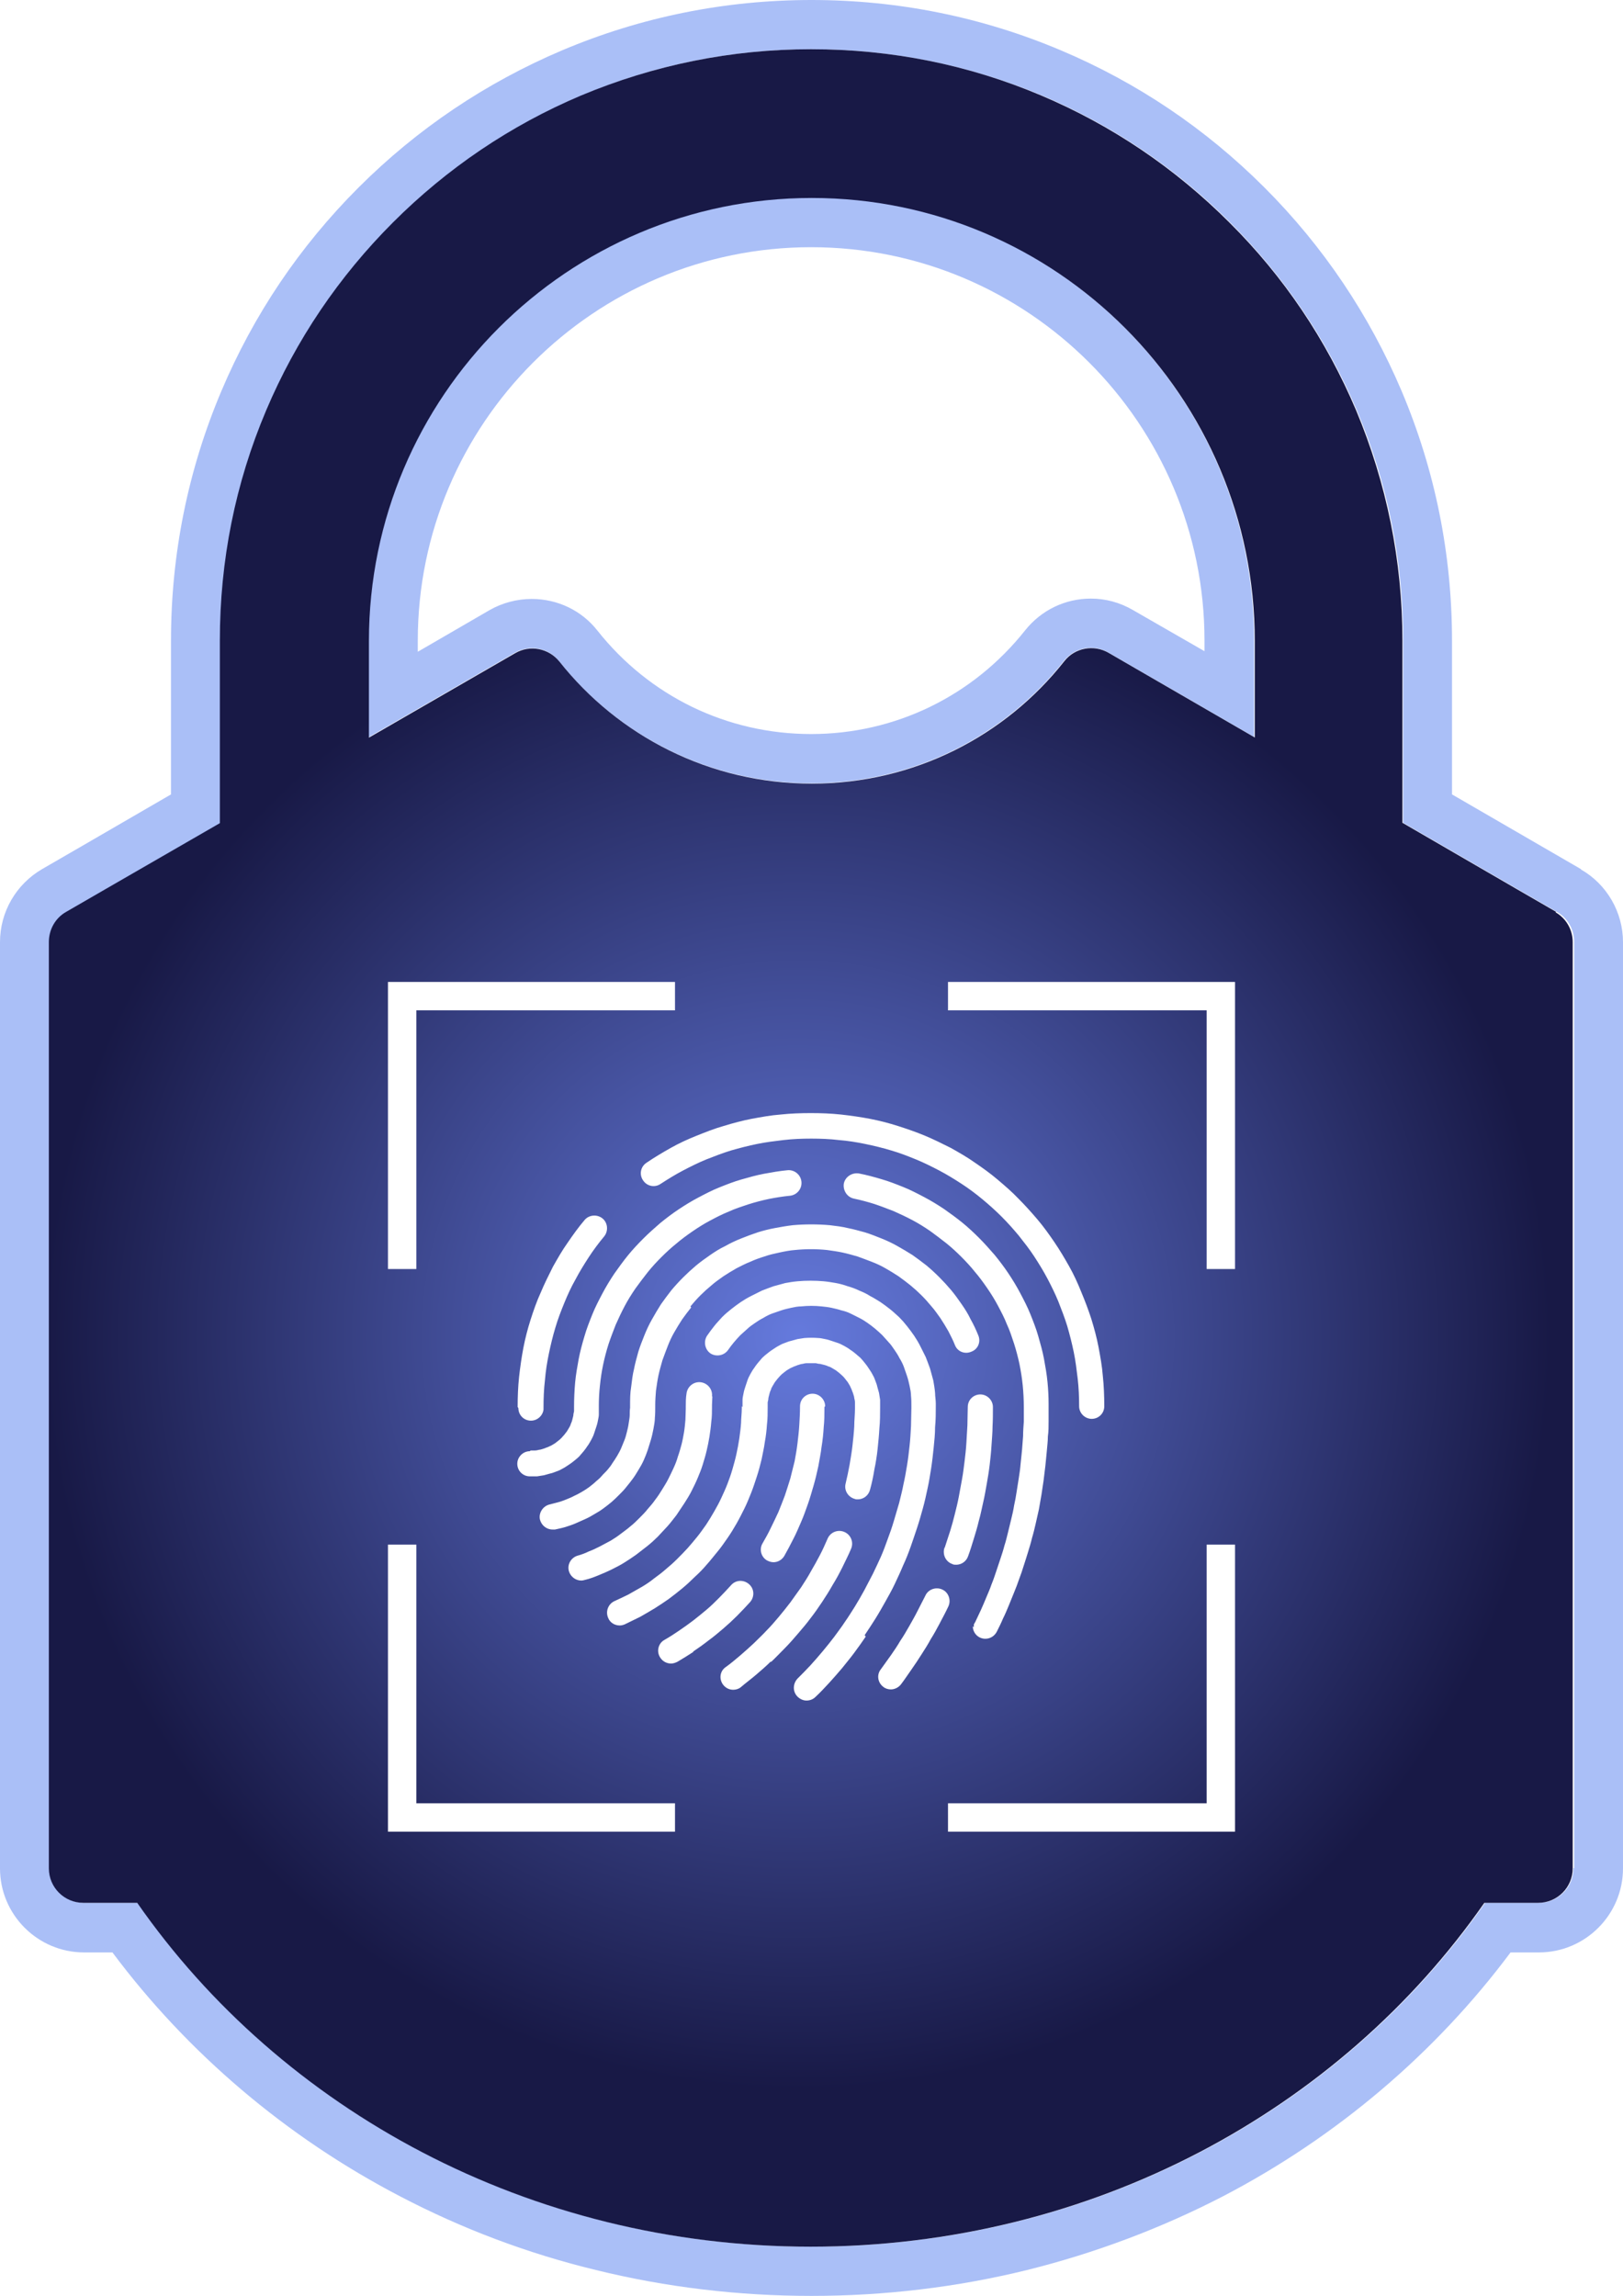 <?xml version="1.0" encoding="UTF-8"?>
<svg id="Layer_2" data-name="Layer 2" xmlns="http://www.w3.org/2000/svg" xmlns:xlink="http://www.w3.org/1999/xlink" viewBox="0 0 45.18 63.91">
  <defs>
    <style>
      .cls-1 {
        fill: url(#radial-gradient);
      }

      .cls-2 {
        fill: #aabff7;
      }
    </style>
    <radialGradient id="radial-gradient" cx="22.21" cy="37.2" fx="22.21" fy="37.2" r="20.95" gradientUnits="userSpaceOnUse">
      <stop offset="0" stop-color="#657add"/>
      <stop offset="1" stop-color="#181946"/>
    </radialGradient>
  </defs>
  <g id="Layer_1-2" data-name="Layer 1">
    <g id="Object">
      <g id="Object-2" data-name="Object">
        <path class="cls-2" d="M44.01,24.19l-3.59-2.08v-4.28c0-2.4-.47-4.74-1.4-6.94-.9-2.12-2.18-4.03-3.82-5.67-1.64-1.64-3.54-2.92-5.67-3.82-2.2-.93-4.54-1.4-6.94-1.4s-4.74.47-6.94,1.4c-2.12.9-4.03,2.18-5.67,3.82-1.64,1.64-2.92,3.54-3.82,5.67-.93,2.2-1.4,4.54-1.4,6.94v4.28l-2.5,1.45-1.09.63c-.72.42-1.17,1.19-1.17,2.03v25.78c0,1.29,1.05,2.34,2.34,2.34h.79c2.09,2.8,4.84,5.14,8.01,6.79,1.72.9,3.55,1.59,5.45,2.05,1.95.48,3.97.72,6,.72s4.05-.24,6-.72c1.89-.47,3.73-1.16,5.45-2.05,3.17-1.65,5.92-3.99,8.01-6.79h.79c1.29,0,2.34-1.05,2.34-2.34v-25.78c0-.83-.45-1.61-1.17-2.02ZM43.8,52c0,.53-.43.96-.96.96h-1.5c-4.01,5.76-10.91,9.57-18.75,9.57s-14.74-3.81-18.75-9.57h-1.5c-.53,0-.96-.43-.96-.96v-25.78c0-.34.18-.66.48-.84l1.09-.63,3.19-1.84v-5.08c0-2.22.44-4.38,1.29-6.41.83-1.96,2.02-3.72,3.53-5.23,1.51-1.51,3.27-2.7,5.23-3.53,2.03-.86,4.18-1.29,6.41-1.29s4.38.44,6.41,1.29c1.96.83,3.72,2.02,5.23,3.53,1.51,1.51,2.7,3.27,3.53,5.23.86,2.03,1.29,4.18,1.29,6.41v5.07l3.19,1.85,1.09.63c.3.17.48.49.48.83v25.78ZM22.59,5.5c-6.8,0-12.33,5.53-12.33,12.33v2.69l4.07-2.35c.41-.24.94-.14,1.23.23,1.64,2.07,4.18,3.4,7.03,3.4s5.39-1.33,7.03-3.41c.3-.37.82-.47,1.23-.23l4.06,2.35v-2.69c0-6.8-5.53-12.33-12.33-12.33ZM33.54,18.13l-2-1.15c-.36-.21-.76-.32-1.17-.32-.72,0-1.38.32-1.83.88-1.45,1.83-3.62,2.89-5.96,2.89s-4.5-1.05-5.95-2.88c-.44-.56-1.11-.88-1.83-.88-.41,0-.82.11-1.17.31l-2,1.16v-.31c0-6.04,4.91-10.95,10.95-10.95s10.95,4.91,10.95,10.95v.3Z"/>
        <path class="cls-1" d="M43.32,25.38l-1.09-.63-3.19-1.85v-5.07c0-2.22-.44-4.38-1.29-6.41-.83-1.96-2.01-3.72-3.53-5.23-1.51-1.51-3.27-2.7-5.23-3.53-2.03-.86-4.18-1.29-6.41-1.29s-4.38.44-6.41,1.29c-1.96.83-3.72,2.02-5.23,3.53-1.51,1.51-2.7,3.27-3.53,5.23-.86,2.03-1.29,4.18-1.29,6.41v5.08l-3.19,1.84-1.09.63c-.3.17-.48.49-.48.84v25.78c0,.53.43.96.96.96h1.5c4.01,5.76,10.91,9.57,18.75,9.57s14.74-3.81,18.75-9.57h1.5c.53,0,.96-.43.96-.96v-25.78c0-.34-.18-.66-.48-.83ZM18.79,50.98h-7.99v-7.99h.79v7.2h7.2v.79ZM20.67,39.16c0-.07,0-.13,0-.2,0-.06.02-.13.03-.19.01-.06.03-.12.05-.18.02-.06.04-.12.06-.18.02-.06.05-.11.08-.17.03-.05.06-.11.1-.16.03-.05.07-.1.11-.15.04-.05.08-.09.12-.14.04-.04.09-.08.14-.12.05-.04.1-.08.15-.11.05-.03.1-.07.16-.1.05-.03.11-.06.17-.08.06-.02.12-.05.18-.06.06-.02.12-.03.18-.05.06-.01.13-.02.19-.03.13-.01.26-.01.39,0,.06,0,.13.02.19.03.06.01.12.03.18.05.06.02.12.04.18.06.06.02.11.05.17.08.05.03.11.06.16.1.05.03.1.07.15.11.05.04.09.08.14.12.04.04.08.09.12.14.04.05.08.1.11.15.03.05.07.1.1.16.03.05.06.11.08.17.02.06.05.12.06.18.02.06.03.12.05.18.01.06.02.13.03.19,0,.04,0,.08,0,.13,0,.02,0,.05,0,.07,0,.2,0,.4-.02.59-.01.19-.03.39-.05.58-.02.19-.05.38-.09.57-.03.19-.07.38-.12.56-.04.16-.18.27-.34.27-.03,0-.06,0-.08-.01-.19-.05-.31-.24-.26-.43.04-.17.08-.35.11-.52.03-.18.06-.35.08-.53.02-.18.04-.36.05-.54,0-.16.02-.33.02-.49,0-.02,0-.04,0-.06,0-.04,0-.08,0-.12,0-.04-.01-.08-.02-.12,0-.04-.02-.08-.03-.12-.01-.04-.03-.07-.04-.11-.02-.04-.03-.07-.05-.11-.02-.03-.04-.07-.06-.1-.02-.03-.05-.06-.07-.09-.02-.03-.05-.06-.08-.09-.03-.03-.06-.05-.09-.08-.03-.02-.06-.05-.09-.07-.03-.02-.07-.04-.1-.06-.03-.02-.07-.04-.11-.05-.04-.02-.07-.03-.11-.04-.04-.01-.08-.02-.12-.03-.04,0-.08-.01-.12-.02-.08,0-.17,0-.25,0-.04,0-.08.01-.12.02-.04,0-.08.02-.12.03-.04.01-.07.03-.11.04-.04.02-.07.03-.11.05-.03.02-.07.04-.1.06-.03.02-.06.05-.09.07-.03.02-.06.05-.09.08-.03.03-.05.06-.08.09-.02.03-.05.06-.07.09-.02.03-.04.07-.06.1-.02.03-.04.07-.05.11-.02.04-.03.07-.04.11-.01.04-.02.08-.03.12,0,.04-.01.08-.02.12,0,.02,0,.05,0,.07,0,.02,0,.03,0,.05,0,.17,0,.34-.02.5-.01.16-.03.33-.06.49-.02.16-.06.32-.09.48-.04.16-.08.32-.13.47-.05.15-.1.31-.16.46-.06.15-.12.3-.19.44-.07.14-.14.28-.22.42-.08.14-.16.27-.25.4-.09.13-.18.26-.28.38-.1.12-.2.25-.3.36-.1.12-.21.23-.33.34-.11.11-.23.22-.35.32-.12.1-.25.2-.37.29-.13.09-.26.18-.39.26-.13.08-.27.16-.41.24-.14.07-.29.14-.43.21-.05.02-.09.03-.14.03-.14,0-.27-.08-.32-.21-.08-.18,0-.39.18-.47.13-.06.26-.12.38-.18.12-.07.25-.14.37-.21.12-.07.24-.15.35-.24.11-.08.23-.17.33-.26.11-.09.21-.18.31-.28.1-.1.2-.2.29-.3.09-.1.18-.21.27-.32.09-.11.17-.23.25-.34.08-.12.15-.24.22-.36.07-.12.14-.25.2-.38.06-.13.12-.26.17-.39.05-.13.1-.27.14-.41.04-.14.08-.28.11-.42.03-.14.06-.29.08-.43.02-.15.04-.29.05-.44,0-.13.02-.26.02-.4,0-.02,0-.04,0-.06ZM22.95,39.16c0,.19,0,.38-.02.56-.01.18-.03.37-.06.55-.02.18-.06.36-.09.54-.04.18-.08.36-.13.53-.05.17-.1.35-.16.52-.06.17-.12.34-.19.5-.07.16-.14.33-.22.48-.08.16-.16.31-.25.47-.07.11-.18.17-.3.17-.06,0-.12-.02-.18-.05-.17-.1-.22-.32-.12-.48.08-.14.16-.28.23-.43.07-.14.14-.29.21-.44.06-.15.12-.3.18-.46.05-.15.1-.31.15-.47.04-.16.08-.32.12-.48.03-.16.06-.33.08-.5.02-.17.04-.34.05-.51.01-.17.02-.34.02-.52,0-.2.16-.35.35-.35s.35.16.35.35ZM19.83,38.87c0,.08-.01.15-.01.23,0,.02,0,.04,0,.05,0,.14,0,.28-.02.42-.01.14-.03.28-.05.41-.02.13-.05.27-.08.4-.03.13-.07.26-.11.39-.04.13-.09.25-.14.37-.05.12-.11.24-.17.36-.06.12-.13.23-.2.34-.07.11-.15.22-.22.33-.08.1-.16.21-.25.31-.09.1-.18.19-.27.29-.09.09-.19.18-.29.26-.1.08-.21.16-.31.24-.11.08-.22.15-.33.22-.11.07-.23.13-.35.19-.12.06-.24.11-.36.16-.12.05-.25.1-.38.13-.04.01-.07.02-.11.02-.15,0-.29-.1-.34-.25-.06-.19.05-.38.23-.44.11-.03.22-.07.32-.12.11-.04.21-.09.31-.14.1-.05.2-.11.3-.16.1-.06.19-.12.28-.19.09-.07.18-.13.27-.21.09-.07.17-.15.25-.23.08-.08.16-.16.23-.25.07-.08.15-.17.21-.26.07-.09.13-.18.19-.28.06-.1.12-.19.17-.29.05-.1.1-.2.15-.31.05-.11.09-.21.12-.32.04-.11.07-.22.1-.33.03-.11.05-.23.07-.34.02-.12.03-.24.04-.35,0-.1.01-.2.01-.31,0-.02,0-.04,0-.06,0-.12,0-.24.02-.36.02-.19.19-.34.39-.32.19.02.34.19.32.39ZM19.24,36.39c-.09.11-.17.22-.25.33-.08.12-.15.24-.22.36-.07.12-.13.25-.18.38-.05.13-.1.26-.15.4-.04.14-.08.28-.11.42-.03.14-.05.29-.07.43-.01.13-.02.26-.02.39,0,.02,0,.04,0,.05,0,.1,0,.21-.01.31,0,.1-.02.2-.04.31-.02.1-.04.2-.07.3-.03.1-.06.19-.09.29-.03.09-.07.19-.11.28-.04.09-.09.18-.14.26-.05.08-.1.17-.16.25-.06.08-.12.16-.18.23-.06.08-.13.15-.2.22-.07.07-.14.14-.21.2-.07.06-.15.12-.23.18-.08.06-.16.11-.25.16-.08.05-.17.1-.26.14-.09.04-.18.08-.27.12-.09.04-.19.07-.28.1-.1.03-.2.05-.29.07-.02,0-.05,0-.07,0-.17,0-.31-.12-.35-.28-.04-.19.09-.38.28-.42.08-.02.16-.04.23-.06.08-.02.15-.05.23-.08.07-.03.15-.06.22-.1.07-.03.14-.07.21-.11.07-.04.13-.08.2-.13.06-.05.12-.09.18-.15.06-.05.12-.1.17-.16.05-.06.11-.11.16-.17.05-.06.1-.12.14-.19.04-.06.09-.13.13-.2.04-.07.08-.14.11-.21.03-.07.06-.15.09-.22.03-.07.05-.15.07-.23.02-.08.04-.16.05-.24.01-.08.03-.16.03-.24,0-.06,0-.13.01-.2,0-.02,0-.04,0-.06,0-.17,0-.35.03-.52.02-.17.04-.34.08-.5.03-.16.08-.33.12-.48.05-.16.11-.31.17-.46.06-.15.13-.3.21-.44.08-.14.16-.28.25-.42.09-.13.19-.26.29-.39.1-.12.21-.24.33-.36.11-.11.23-.22.36-.33.12-.1.26-.2.39-.29.13-.09.27-.18.42-.25.14-.08.29-.15.44-.21.15-.06.31-.12.46-.17.16-.05.32-.09.48-.12.16-.03.33-.06.5-.08.34-.03.69-.03,1.03,0,.17.02.34.04.5.08.16.03.33.08.48.12.16.05.31.11.46.17.15.06.3.13.44.21.14.08.28.16.42.25.13.09.26.19.39.29.12.1.24.21.36.33.11.11.22.23.33.36.1.12.2.26.29.39.09.13.18.27.25.42.08.14.15.29.21.44.08.18,0,.39-.19.46-.18.08-.39,0-.46-.19-.05-.13-.12-.26-.18-.38-.07-.12-.14-.24-.22-.36-.08-.11-.16-.23-.25-.33-.09-.11-.18-.21-.28-.31-.1-.1-.2-.19-.31-.28-.11-.09-.22-.17-.33-.25-.12-.08-.24-.15-.36-.22-.12-.07-.25-.13-.38-.18-.13-.05-.26-.1-.4-.15-.14-.04-.28-.08-.42-.11-.14-.03-.29-.05-.43-.07-.29-.03-.6-.03-.89,0-.14.01-.29.04-.43.07-.14.03-.28.06-.42.11-.13.04-.27.09-.4.15-.13.05-.26.12-.38.18-.12.07-.24.14-.36.22-.11.08-.23.16-.33.25-.11.09-.21.18-.31.28-.1.1-.19.2-.28.31ZM14.77,40.37s.08,0,.12,0c.04,0,.08-.01.12-.02.04,0,.08-.02.12-.03.04-.01.07-.03.11-.04.04-.02.07-.03.11-.05.03-.02.07-.04.1-.06.03-.02.06-.05.09-.07.03-.02.06-.05.09-.08.03-.03.05-.06.08-.09.02-.03.05-.06.07-.09.02-.03.04-.07.06-.1.02-.03.04-.07.05-.11.02-.04.03-.07.04-.11.01-.04.02-.08.03-.12,0-.04.01-.08.02-.12,0-.02,0-.05,0-.07,0-.02,0-.03,0-.05,0-.23.01-.45.03-.68.02-.22.06-.44.1-.66.04-.21.1-.43.16-.63.06-.21.14-.41.22-.61.08-.2.18-.39.28-.58.1-.19.21-.37.33-.55.12-.17.25-.35.38-.51.13-.16.28-.32.43-.47.15-.15.31-.29.47-.43.16-.13.33-.26.51-.38.18-.12.36-.23.55-.33.19-.1.38-.2.58-.28.2-.08.4-.16.61-.22.21-.06.42-.12.63-.16.22-.04.44-.08.66-.1.19-.02.37.12.39.32.02.19-.12.37-.32.39-.2.02-.39.05-.59.09-.19.04-.38.09-.57.15-.18.06-.37.12-.54.2-.18.07-.35.16-.52.25-.17.09-.33.19-.49.3-.16.11-.31.22-.45.34-.15.12-.29.25-.42.38s-.26.27-.38.42c-.12.15-.23.3-.34.45-.11.16-.21.32-.3.49-.09.17-.17.34-.25.52-.07.18-.14.36-.2.54-.06.19-.11.38-.15.57-.04.19-.07.39-.09.59-.02.18-.03.37-.03.55,0,.02,0,.04,0,.05,0,.07,0,.13,0,.2,0,.06-.02.13-.03.19-.01.06-.03.12-.05.18-.02.06-.04.12-.06.18-.02.06-.05.11-.08.17-.03.05-.06.11-.1.16-.03.05-.07.1-.11.15-.04.05-.08.09-.12.14-.04.04-.09.08-.14.12-.05.04-.1.08-.15.11-.05.03-.1.07-.16.1-.05.03-.11.06-.17.08-.06.02-.12.05-.18.06-.06.02-.12.03-.18.05-.06.01-.13.02-.19.03-.06,0-.13,0-.2,0-.2,0-.35-.16-.35-.35s.16-.35.35-.35ZM14.41,39.16h0c0-.28.01-.56.04-.84.03-.27.07-.55.12-.81.05-.26.12-.53.2-.78.08-.25.17-.51.28-.75.1-.24.22-.48.34-.72.13-.23.26-.46.41-.67.15-.22.3-.43.47-.63.12-.15.35-.17.5-.05.15.12.17.35.05.5-.15.18-.3.38-.43.58-.13.2-.26.41-.37.62-.12.21-.22.43-.31.65-.09.22-.18.45-.25.69-.07.23-.13.48-.18.72-.05.24-.09.49-.11.74-.03.25-.04.51-.04.77,0,0,0,.01,0,.02,0,0,0,.01,0,.02,0,0,0,0,0,.01-.02.17-.17.31-.35.31-.2,0-.35-.16-.35-.35ZM26.3,43.07c.05-.15.1-.31.15-.46.05-.16.09-.31.13-.47.04-.16.08-.32.11-.48.03-.16.06-.32.09-.49.03-.16.05-.33.07-.49.02-.17.04-.33.05-.5.01-.17.02-.34.03-.51,0-.17.01-.34.01-.51,0-.2.16-.35.35-.35s.35.16.35.35c0,.18,0,.36-.01.54,0,.18-.02.36-.03.54-.01.18-.03.35-.05.53-.02.17-.05.35-.08.52-.03.17-.06.35-.1.52-.04.17-.07.34-.12.51-.04.17-.09.34-.14.5-.05.16-.1.33-.16.49-.05.15-.19.24-.33.24-.04,0-.08,0-.11-.02-.18-.06-.28-.26-.22-.45ZM27.11,45.29h0v-.08l.04-.07c.05-.11.11-.23.16-.34.05-.11.1-.23.15-.35.05-.12.1-.23.14-.35.05-.12.09-.24.13-.36.04-.12.08-.24.12-.36.04-.12.08-.24.11-.36.04-.12.07-.25.1-.37.03-.12.06-.25.09-.37.03-.12.06-.25.08-.38.03-.13.05-.25.07-.38.02-.13.04-.26.06-.38.02-.13.04-.26.05-.39.01-.13.03-.26.04-.39.01-.13.02-.26.03-.39,0-.13.01-.27.02-.4,0-.11,0-.23,0-.34,0-.02,0-.04,0-.06,0-.2-.01-.41-.03-.61-.02-.2-.05-.39-.09-.59-.04-.19-.09-.38-.15-.57-.06-.18-.12-.37-.2-.54-.07-.18-.16-.35-.25-.52-.09-.17-.19-.33-.3-.49-.11-.16-.22-.31-.34-.45-.12-.15-.25-.29-.38-.42-.13-.13-.27-.26-.42-.38-.15-.12-.3-.23-.45-.34-.16-.11-.32-.21-.49-.3-.17-.09-.34-.17-.52-.25-.18-.07-.36-.14-.54-.2-.19-.06-.38-.11-.57-.15-.19-.04-.31-.23-.28-.42.04-.19.23-.31.42-.28.21.04.43.1.63.16.21.06.41.14.61.22.2.08.39.18.58.28.19.1.37.21.55.33.17.12.35.25.51.38.16.13.32.28.47.43.15.15.29.31.43.47.13.16.26.33.38.51.12.18.23.36.33.55.1.19.2.38.28.58.08.2.16.4.22.61.06.21.12.42.16.63.04.22.08.44.1.66.02.2.03.41.03.61,0,.02,0,.04,0,.06,0,.14,0,.28,0,.42,0,.14,0,.28-.02.42,0,.14-.02.28-.03.41-.01.14-.03.28-.04.41-.02.14-.03.27-.05.41-.02.13-.04.27-.06.4-.02.13-.05.27-.07.4-.03.13-.06.27-.09.4-.03.13-.06.26-.1.39-.03.13-.07.26-.11.39-.04.13-.08.26-.12.38-.04.13-.08.25-.13.38-.04.12-.09.25-.14.37-.05.12-.1.25-.15.37-.05.12-.1.24-.16.36-.05.12-.11.24-.17.36h0c-.06.12-.18.2-.32.2-.2,0-.35-.16-.35-.35h0ZM29.16,35.59c-.11-.21-.24-.42-.37-.62-.13-.2-.28-.39-.43-.58-.15-.18-.31-.36-.48-.53-.17-.17-.35-.33-.53-.48-.18-.15-.38-.3-.58-.43-.2-.13-.41-.26-.62-.37-.21-.11-.43-.22-.65-.31-.22-.09-.45-.18-.69-.25-.23-.07-.48-.13-.72-.18-.24-.05-.49-.09-.74-.11-.25-.03-.51-.04-.77-.04s-.51.01-.77.04c-.25.03-.5.06-.74.11-.24.05-.48.11-.72.18-.23.07-.46.16-.69.25-.22.09-.44.2-.65.31-.21.11-.42.24-.62.37-.16.11-.38.07-.49-.1-.11-.16-.07-.38.1-.49.22-.15.44-.28.67-.41.23-.13.47-.24.72-.34.25-.1.5-.2.75-.27.26-.08.52-.15.78-.2.27-.05.54-.1.81-.12.28-.03.56-.04.84-.04s.56.01.84.04c.27.03.55.07.81.12.26.05.53.12.78.2.25.08.51.17.75.27.24.1.48.22.72.34.23.13.46.26.67.41.22.15.43.3.63.47.2.17.4.34.58.53.18.18.36.38.53.58.17.2.32.41.47.63.15.22.28.44.41.67.13.23.24.47.34.72.1.24.2.5.28.75.08.26.15.52.2.78.05.27.1.54.12.81.03.28.04.56.04.84h0c0,.2-.16.35-.35.35s-.35-.16-.35-.35c0-.26-.01-.51-.04-.77-.03-.25-.06-.5-.11-.74-.05-.24-.11-.48-.18-.72-.07-.23-.16-.46-.25-.69-.09-.22-.2-.44-.31-.65ZM18.79,28.12h-7.2v7.2h-.79v-7.99h7.99v.79ZM19.31,45.97c-.15.1-.3.19-.45.28-.06.03-.12.05-.18.05-.12,0-.24-.06-.31-.18-.1-.17-.04-.39.13-.48.14-.08.28-.17.41-.26.13-.09.26-.18.39-.28.13-.1.25-.2.37-.3.12-.1.24-.22.35-.33.11-.11.22-.23.33-.35.13-.15.35-.16.5-.03.15.13.16.35.03.5-.12.13-.24.26-.36.38-.12.12-.25.24-.39.36-.13.11-.27.23-.41.33-.14.11-.28.21-.43.31ZM21.46,46.24c-.13.13-.27.25-.41.37-.14.12-.29.23-.43.35-.06.05-.14.07-.21.07-.11,0-.21-.05-.28-.14-.12-.16-.09-.38.07-.49.14-.1.27-.21.4-.32.13-.11.26-.23.38-.34.12-.12.25-.24.36-.36.12-.12.23-.25.34-.38.11-.13.22-.27.32-.4.1-.14.2-.28.3-.42.09-.14.19-.29.27-.44.09-.15.17-.3.25-.45.08-.15.15-.31.22-.47.08-.18.29-.26.47-.18.18.08.26.29.18.47-.07.17-.16.34-.24.51-.08.16-.17.33-.27.49-.09.16-.19.32-.29.47-.1.15-.21.31-.32.45-.11.15-.23.29-.35.43-.12.14-.24.28-.37.41-.13.13-.26.27-.39.39ZM24.1,45.55c-.1.15-.21.3-.32.45-.11.15-.23.29-.34.43-.12.14-.24.28-.36.41-.12.13-.25.27-.38.39-.07.07-.16.1-.25.1s-.18-.04-.25-.11c-.14-.14-.13-.36,0-.5.12-.12.24-.24.36-.37.12-.13.23-.26.34-.39.11-.13.22-.27.32-.4.1-.14.21-.28.3-.42.1-.14.19-.29.28-.43.09-.15.18-.3.26-.45.08-.15.16-.31.24-.46.08-.16.15-.32.22-.47.07-.16.13-.32.19-.49.06-.16.12-.33.17-.5.05-.17.1-.34.15-.51.04-.17.09-.35.12-.52.04-.17.07-.35.1-.53.03-.18.05-.36.07-.54.02-.18.03-.36.04-.55,0-.16.01-.33.01-.5,0-.02,0-.04,0-.06,0-.09,0-.19-.01-.28,0-.09-.02-.19-.04-.28-.02-.09-.04-.18-.07-.27-.03-.09-.06-.17-.09-.26-.03-.08-.07-.16-.12-.24-.04-.08-.09-.16-.14-.23-.05-.07-.1-.15-.16-.21-.06-.07-.12-.13-.18-.2-.06-.06-.13-.12-.2-.18-.07-.06-.14-.11-.21-.16-.07-.05-.15-.1-.23-.14-.08-.04-.16-.08-.24-.12-.08-.04-.17-.07-.26-.09-.09-.03-.18-.05-.27-.07-.09-.02-.18-.03-.28-.04-.19-.02-.38-.02-.57,0-.09,0-.19.02-.28.04-.09.02-.18.04-.27.07-.09.03-.17.06-.26.09-.08.03-.16.07-.24.12-.08.04-.16.09-.23.14-.07.05-.15.1-.21.16-.07.06-.13.12-.2.18-.06.06-.12.13-.18.2-.06.07-.11.14-.16.21-.11.16-.33.2-.49.1-.16-.11-.2-.33-.1-.49.06-.09.13-.18.2-.27.07-.09.15-.17.22-.25.08-.08.16-.15.25-.22.09-.07.18-.14.27-.2.09-.06.19-.12.29-.17.1-.05.2-.1.3-.15.1-.04.21-.08.32-.12.11-.03.22-.06.33-.09.11-.02.23-.04.35-.05.23-.02.48-.02.71,0,.12.01.23.03.35.05.11.02.22.05.33.09.11.03.22.07.32.12.1.04.21.09.3.15.1.05.19.11.29.17.09.06.18.13.27.2.09.07.17.15.25.22.08.08.15.16.22.25.07.09.14.18.2.27.06.09.12.19.17.29.05.1.1.2.15.3.04.1.08.21.12.32.03.11.06.22.09.33.02.11.04.23.05.35,0,.1.02.19.02.29,0,.02,0,.04,0,.07,0,.2,0,.39-.02.59,0,.19-.02.39-.04.58-.02.19-.04.38-.07.57-.03.19-.06.38-.1.56-.04.19-.08.37-.13.55-.05.18-.1.36-.16.54-.06.18-.12.36-.18.53-.06.17-.13.35-.21.52-.07.17-.15.34-.23.51-.08.17-.17.33-.26.49-.09.16-.18.32-.28.48-.1.16-.2.31-.3.46ZM26.16,45.18c-.08.15-.16.3-.25.44-.08.15-.17.29-.26.43-.09.14-.18.28-.28.42-.1.14-.19.28-.29.41-.07.09-.18.14-.28.14-.07,0-.15-.02-.21-.07-.16-.12-.19-.34-.07-.49.09-.13.19-.26.28-.39.09-.13.18-.26.26-.4.09-.13.17-.27.25-.41.08-.14.16-.28.23-.42.07-.14.15-.29.22-.43.08-.18.3-.25.47-.17.18.08.25.3.17.47-.07.15-.15.3-.23.45ZM34.38,50.98h-7.99v-.79h7.2v-7.2h.79v7.99ZM34.38,35.32h-.79v-7.2h-7.2v-.79h7.99v7.99ZM34.92,20.52l-4.06-2.35c-.41-.24-.94-.14-1.23.23-1.64,2.08-4.18,3.41-7.03,3.41s-5.39-1.33-7.03-3.4c-.3-.37-.82-.47-1.23-.23l-4.07,2.35v-2.69c0-6.8,5.53-12.33,12.33-12.33s12.33,5.53,12.33,12.33v2.69Z"/>
      </g>
    </g>
  </g>
</svg>